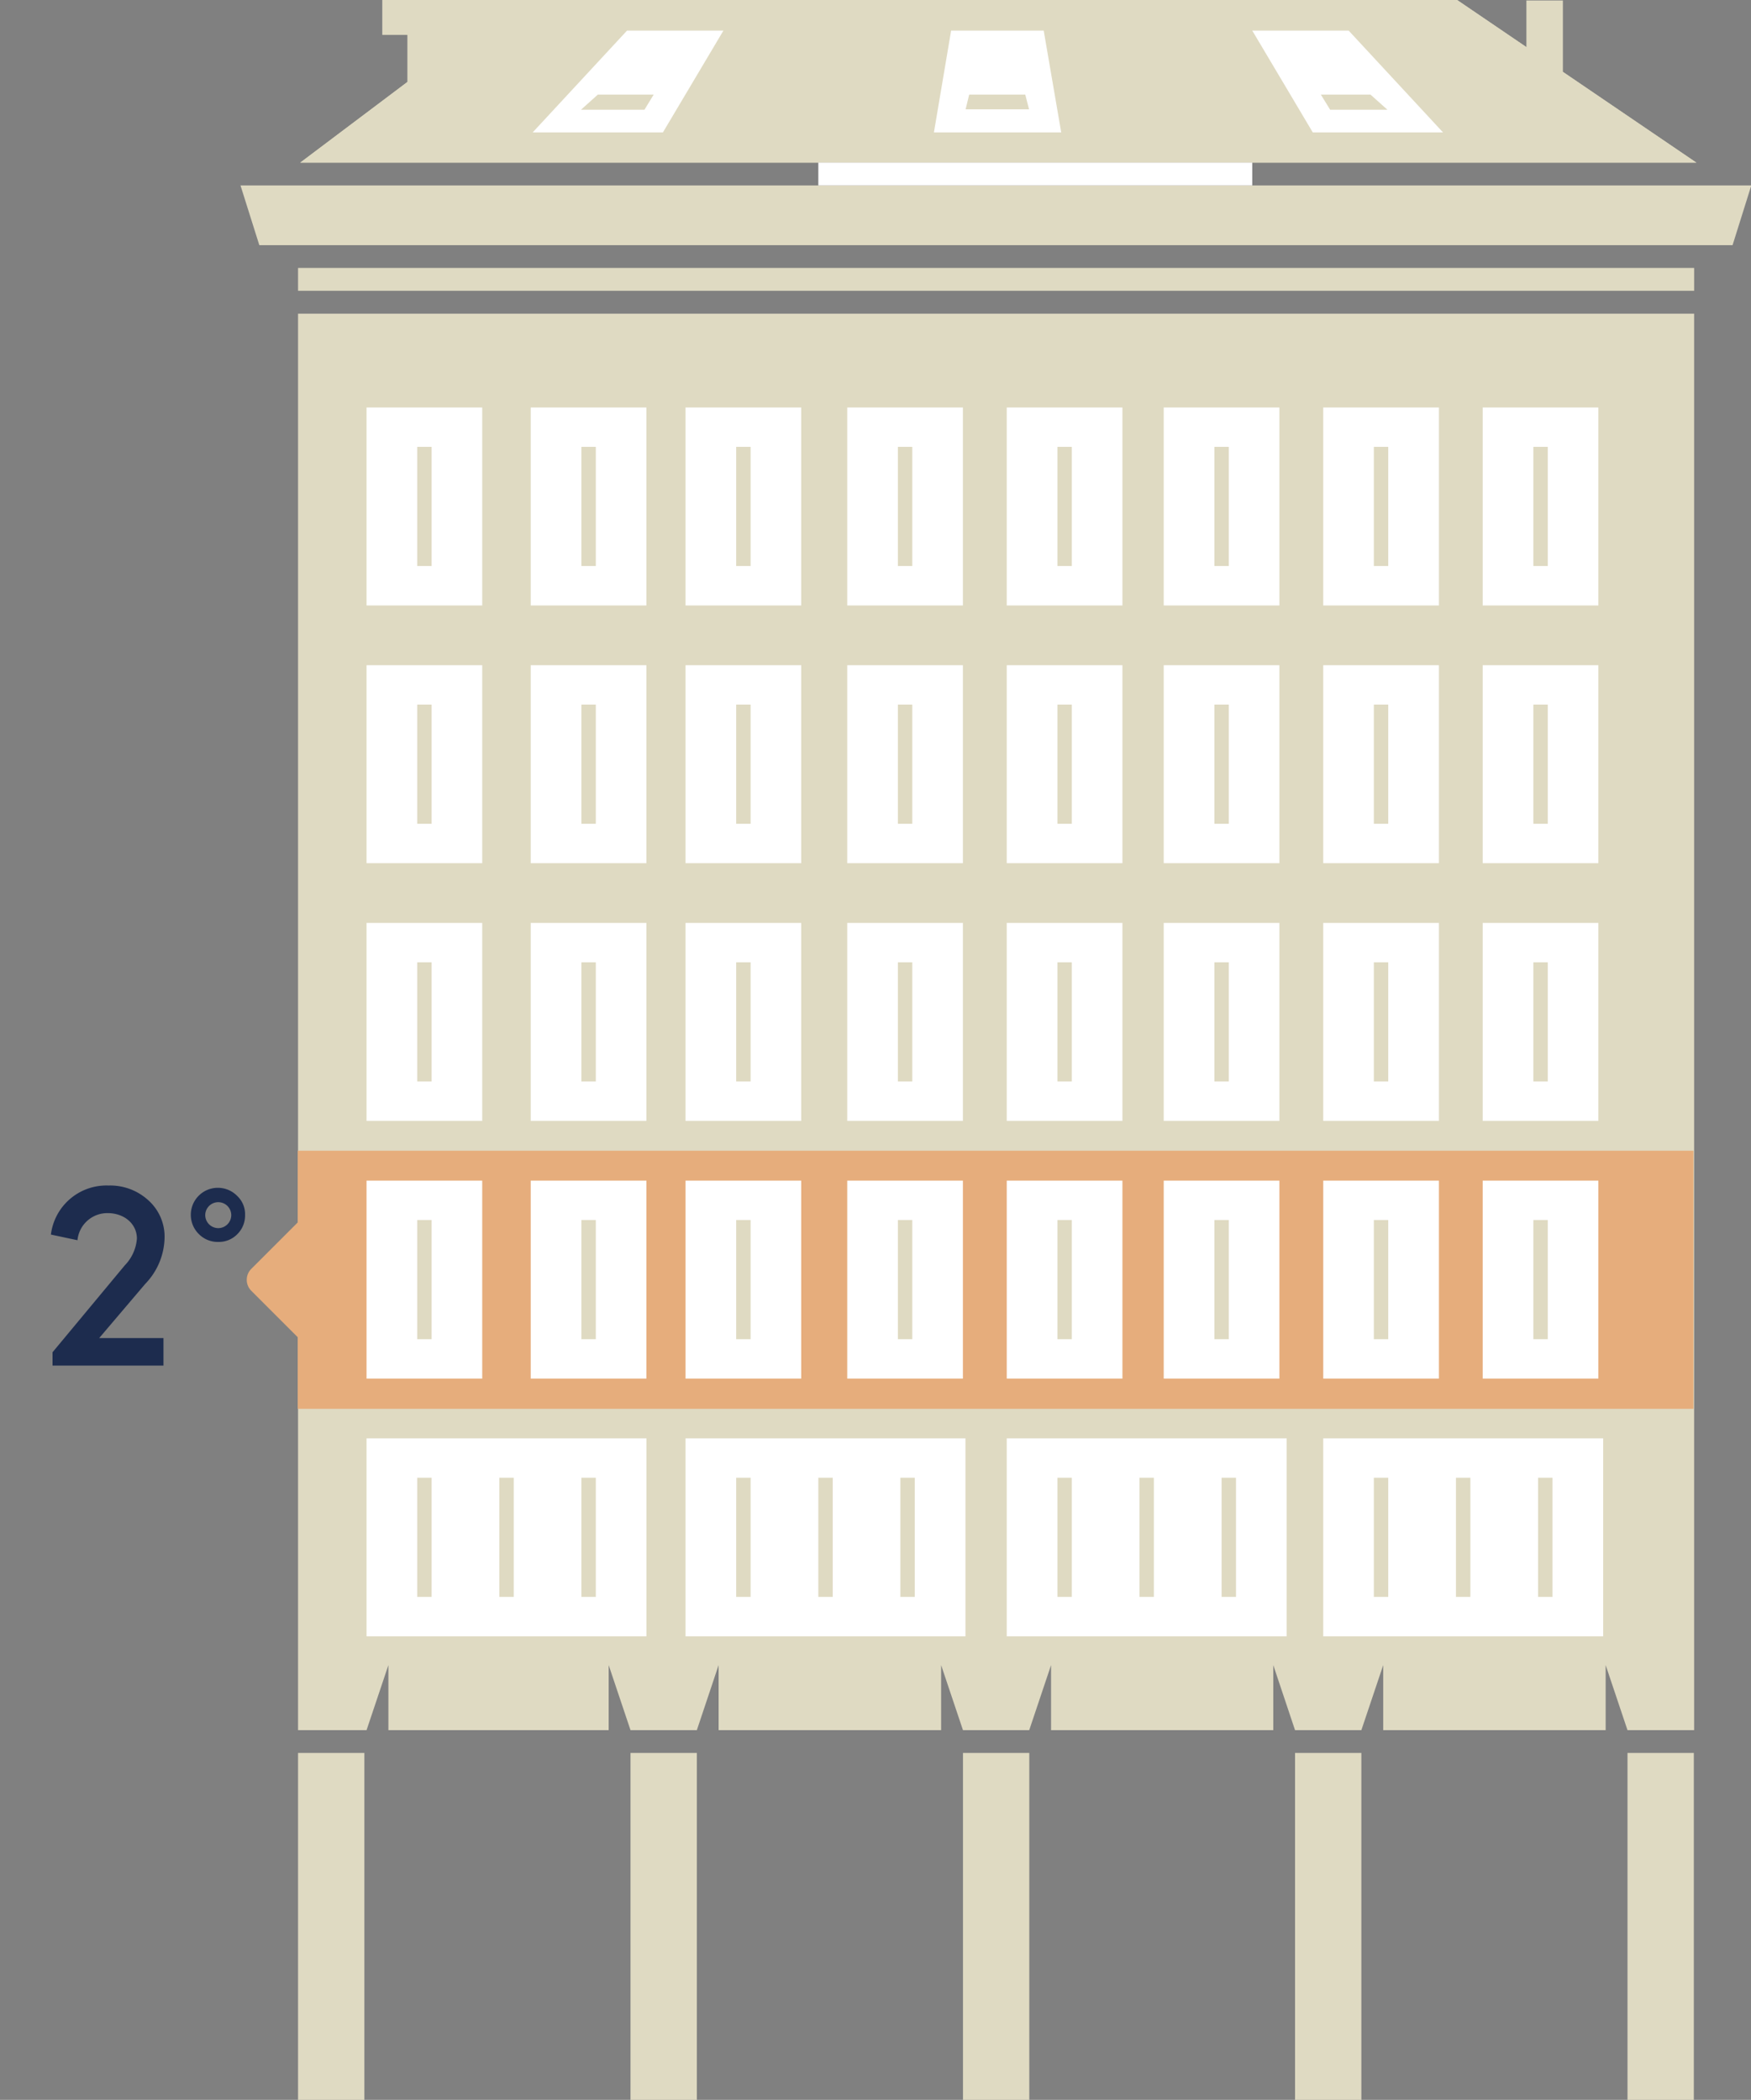 <svg id="palazzo" xmlns="http://www.w3.org/2000/svg" viewBox="0 0 226 271"><rect x="0" y="0" width="226" height="271" fill="#808080" stroke="none"/><defs><style>.cls-1{fill:#dfdac2;}.cls-2{fill:#1d2c4e;}.cls-3{fill:#e6ad7c;}.cls-4{fill:#fff;}</style></defs><title>2</title><rect class="cls-1" x="38.47" y="226.23" width="8.56" height="44.85"/><rect class="cls-1" x="81.38" y="226.23" width="8.56" height="44.85"/><rect class="cls-1" x="124.29" y="226.23" width="8.56" height="44.85"/><rect class="cls-1" x="167.15" y="226.23" width="8.56" height="44.85"/><rect class="cls-1" x="210.06" y="226.23" width="8.56" height="44.85"/><polygon class="cls-1" points="31.04 23.93 33.47 31.64 223.62 31.64 226.04 23.93 31.04 23.93"/><rect class="cls-1" x="38.47" y="34.58" width="180.19" height="2.95"/><polygon class="cls-1" points="38.47 223.29 46.96 223.29 47.31 223.29 50.13 214.89 50.13 223.29 78.56 223.29 78.56 214.89 81.38 223.29 81.45 223.29 89.86 223.29 89.94 223.29 92.75 214.89 92.75 223.29 121.47 223.29 121.47 214.89 124.29 223.29 124.43 223.29 132.84 223.29 135.66 214.89 135.66 223.29 164.34 223.29 164.34 214.89 167.15 223.29 167.22 223.29 175.64 223.29 175.71 223.29 178.53 214.89 178.53 223.29 207.24 223.29 207.24 214.89 210.06 223.29 218.66 223.29 218.66 40.48 38.47 40.48 38.47 223.29"/><path class="cls-2" d="M21.1,176.24H6.78v-1.72l9.31-11.2a5.56,5.56,0,0,0,1.58-3.47c0-1.92-1.65-3.29-3.78-3.29a3.87,3.87,0,0,0-3.89,3.5l-3.43-.73A7.22,7.22,0,0,1,14,153a7.28,7.28,0,0,1,5.14,1.9,6.29,6.29,0,0,1,2.1,4.9,8.8,8.8,0,0,1-2.49,5.89l-5.95,7h8.3Z"/><path class="cls-2" d="M25.68,159.28a3.49,3.49,0,1,1,4.95-4.92,3.21,3.21,0,0,1,1,2.45,3.37,3.37,0,0,1-1,2.47,3.33,3.33,0,0,1-2.46,1A3.42,3.42,0,0,1,25.68,159.28Zm2.48-.78a1.69,1.69,0,0,0,1.69-1.67,1.68,1.68,0,1,0-3.36,0A1.69,1.69,0,0,0,28.16,158.5Z"/><path class="cls-3" d="M38.43,148.51v9.25l-6,6a2,2,0,0,0,0,2.82h0l6,6v9.24H218.57V148.51Z"/><rect class="cls-4" x="47.31" y="52.59" width="14.93" height="25.55"/><rect id="Rectangle_2718" data-name="Rectangle 2718" class="cls-1" x="53.85" y="57.67" width="1.86" height="15.38"/><rect class="cls-4" x="68.5" y="52.59" width="14.93" height="25.55"/><rect id="Rectangle_2718-2" data-name="Rectangle 2718-2" class="cls-1" x="75.04" y="57.67" width="1.86" height="15.38"/><rect class="cls-4" x="191.37" y="52.59" width="14.93" height="25.55"/><rect id="Rectangle_2718-3" data-name="Rectangle 2718-3" class="cls-1" x="197.91" y="57.67" width="1.86" height="15.38"/><rect class="cls-4" x="170.79" y="52.59" width="14.93" height="25.55"/><rect id="Rectangle_2718-4" data-name="Rectangle 2718-4" class="cls-1" x="177.32" y="57.67" width="1.86" height="15.38"/><rect class="cls-4" x="150.2" y="52.59" width="14.93" height="25.55"/><rect id="Rectangle_2718-5" data-name="Rectangle 2718-5" class="cls-1" x="156.74" y="57.67" width="1.86" height="15.38"/><rect class="cls-4" x="129.94" y="52.59" width="14.93" height="25.55"/><rect id="Rectangle_2718-6" data-name="Rectangle 2718-6" class="cls-1" x="136.48" y="57.67" width="1.86" height="15.38"/><rect class="cls-4" x="109.35" y="52.59" width="14.93" height="25.55"/><rect id="Rectangle_2718-7" data-name="Rectangle 2718-7" class="cls-1" x="115.89" y="57.67" width="1.86" height="15.38"/><rect class="cls-4" x="88.48" y="52.59" width="14.93" height="25.55"/><rect id="Rectangle_2718-8" data-name="Rectangle 2718-8" class="cls-1" x="95.02" y="57.67" width="1.86" height="15.38"/><rect class="cls-4" x="47.31" y="85.85" width="14.93" height="25.55"/><rect id="Rectangle_2718-9" data-name="Rectangle 2718-9" class="cls-1" x="53.85" y="90.93" width="1.86" height="15.38"/><rect class="cls-4" x="68.5" y="85.85" width="14.93" height="25.55"/><rect id="Rectangle_2718-10" data-name="Rectangle 2718-10" class="cls-1" x="75.04" y="90.93" width="1.86" height="15.38"/><rect class="cls-4" x="191.37" y="85.85" width="14.93" height="25.55"/><rect id="Rectangle_2718-11" data-name="Rectangle 2718-11" class="cls-1" x="197.91" y="90.93" width="1.86" height="15.38"/><rect class="cls-4" x="170.79" y="85.85" width="14.93" height="25.55"/><rect id="Rectangle_2718-12" data-name="Rectangle 2718-12" class="cls-1" x="177.32" y="90.93" width="1.86" height="15.38"/><rect class="cls-4" x="150.2" y="85.85" width="14.93" height="25.55"/><rect id="Rectangle_2718-13" data-name="Rectangle 2718-13" class="cls-1" x="156.74" y="90.93" width="1.86" height="15.38"/><rect class="cls-4" x="129.94" y="85.85" width="14.93" height="25.55"/><rect id="Rectangle_2718-14" data-name="Rectangle 2718-14" class="cls-1" x="136.48" y="90.93" width="1.86" height="15.38"/><rect class="cls-4" x="109.35" y="85.85" width="14.93" height="25.55"/><rect id="Rectangle_2718-15" data-name="Rectangle 2718-15" class="cls-1" x="115.89" y="90.93" width="1.86" height="15.38"/><rect class="cls-4" x="88.48" y="85.85" width="14.93" height="25.55"/><rect id="Rectangle_2718-16" data-name="Rectangle 2718-16" class="cls-1" x="95.02" y="90.93" width="1.86" height="15.38"/><rect class="cls-4" x="47.31" y="119.11" width="14.93" height="25.55"/><rect id="Rectangle_2718-17" data-name="Rectangle 2718-17" class="cls-1" x="53.85" y="124.19" width="1.86" height="15.38"/><rect class="cls-4" x="68.5" y="119.11" width="14.93" height="25.55"/><rect id="Rectangle_2718-18" data-name="Rectangle 2718-18" class="cls-1" x="75.04" y="124.19" width="1.86" height="15.38"/><rect class="cls-4" x="191.37" y="119.11" width="14.93" height="25.55"/><rect id="Rectangle_2718-19" data-name="Rectangle 2718-19" class="cls-1" x="197.91" y="124.19" width="1.86" height="15.38"/><rect class="cls-4" x="170.79" y="119.11" width="14.93" height="25.55"/><rect id="Rectangle_2718-20" data-name="Rectangle 2718-20" class="cls-1" x="177.32" y="124.19" width="1.86" height="15.38"/><rect class="cls-4" x="150.2" y="119.11" width="14.93" height="25.55"/><rect id="Rectangle_2718-21" data-name="Rectangle 2718-21" class="cls-1" x="156.74" y="124.19" width="1.86" height="15.38"/><rect class="cls-4" x="129.94" y="119.11" width="14.93" height="25.55"/><rect id="Rectangle_2718-22" data-name="Rectangle 2718-22" class="cls-1" x="136.48" y="124.19" width="1.86" height="15.38"/><rect class="cls-4" x="109.35" y="119.11" width="14.93" height="25.55"/><rect id="Rectangle_2718-23" data-name="Rectangle 2718-23" class="cls-1" x="115.89" y="124.19" width="1.86" height="15.38"/><rect class="cls-4" x="88.48" y="119.11" width="14.93" height="25.55"/><rect id="Rectangle_2718-24" data-name="Rectangle 2718-24" class="cls-1" x="95.02" y="124.19" width="1.86" height="15.38"/><rect class="cls-4" x="47.31" y="152.37" width="14.93" height="25.55"/><rect id="Rectangle_2718-25" data-name="Rectangle 2718-25" class="cls-1" x="53.85" y="157.45" width="1.86" height="15.38"/><rect class="cls-4" x="68.5" y="152.37" width="14.93" height="25.55"/><rect id="Rectangle_2718-26" data-name="Rectangle 2718-26" class="cls-1" x="75.04" y="157.45" width="1.86" height="15.38"/><rect class="cls-4" x="191.37" y="152.37" width="14.93" height="25.55"/><rect id="Rectangle_2718-27" data-name="Rectangle 2718-27" class="cls-1" x="197.91" y="157.45" width="1.86" height="15.38"/><rect class="cls-4" x="170.79" y="152.37" width="14.93" height="25.55"/><rect id="Rectangle_2718-28" data-name="Rectangle 2718-28" class="cls-1" x="177.32" y="157.45" width="1.86" height="15.38"/><rect class="cls-4" x="150.2" y="152.37" width="14.93" height="25.55"/><rect id="Rectangle_2718-29" data-name="Rectangle 2718-29" class="cls-1" x="156.74" y="157.45" width="1.86" height="15.38"/><rect class="cls-4" x="129.94" y="152.37" width="14.93" height="25.55"/><rect id="Rectangle_2718-30" data-name="Rectangle 2718-30" class="cls-1" x="136.48" y="157.45" width="1.86" height="15.38"/><rect class="cls-4" x="109.35" y="152.37" width="14.93" height="25.55"/><rect id="Rectangle_2718-31" data-name="Rectangle 2718-31" class="cls-1" x="115.89" y="157.45" width="1.86" height="15.38"/><rect class="cls-4" x="88.48" y="152.37" width="14.93" height="25.55"/><rect id="Rectangle_2718-32" data-name="Rectangle 2718-32" class="cls-1" x="95.02" y="157.45" width="1.86" height="15.38"/><rect class="cls-4" x="47.31" y="185.63" width="36.13" height="25.55"/><rect id="Rectangle_2718-33" data-name="Rectangle 2718-33" class="cls-1" x="53.85" y="190.71" width="1.86" height="15.38"/><rect id="Rectangle_2718-34" data-name="Rectangle 2718-34" class="cls-1" x="75.04" y="190.71" width="1.86" height="15.38"/><rect id="Rectangle_2718-35" data-name="Rectangle 2718-35" class="cls-1" x="64.45" y="190.71" width="1.86" height="15.38"/><rect class="cls-4" x="88.48" y="185.63" width="36.13" height="25.55"/><rect id="Rectangle_2718-36" data-name="Rectangle 2718-36" class="cls-1" x="95.02" y="190.71" width="1.86" height="15.38"/><rect id="Rectangle_2718-37" data-name="Rectangle 2718-37" class="cls-1" x="116.21" y="190.71" width="1.86" height="15.38"/><rect id="Rectangle_2718-38" data-name="Rectangle 2718-38" class="cls-1" x="105.62" y="190.71" width="1.86" height="15.38"/><rect class="cls-4" x="129.94" y="185.63" width="36.13" height="25.55"/><rect id="Rectangle_2718-39" data-name="Rectangle 2718-39" class="cls-1" x="136.48" y="190.71" width="1.86" height="15.38"/><rect id="Rectangle_2718-40" data-name="Rectangle 2718-40" class="cls-1" x="157.67" y="190.71" width="1.86" height="15.38"/><rect id="Rectangle_2718-41" data-name="Rectangle 2718-41" class="cls-1" x="147.07" y="190.71" width="1.86" height="15.38"/><rect class="cls-4" x="170.79" y="185.63" width="36.13" height="25.55"/><rect id="Rectangle_2718-42" data-name="Rectangle 2718-42" class="cls-1" x="177.32" y="190.71" width="1.86" height="15.38"/><rect id="Rectangle_2718-43" data-name="Rectangle 2718-43" class="cls-1" x="198.52" y="190.71" width="1.86" height="15.38"/><rect id="Rectangle_2718-44" data-name="Rectangle 2718-44" class="cls-1" x="187.92" y="190.71" width="1.86" height="15.38"/><polygon class="cls-1" points="38.75 20.99 218.95 20.99 201.72 9.27 201.72 0.06 197.01 0.06 197.01 6.08 187.95 -0.08 70.58 -0.08 66.75 -0.08 52.58 -0.08 49.34 -0.08 49.34 4.5 52.58 4.5 52.58 10.58 38.75 20.99"/><polygon class="cls-1" points="38.75 20.99 66.75 -0.08 187.95 -0.08 218.95 20.99 38.75 20.99"/><polygon class="cls-4" points="85.56 17.09 68.75 17.09 80.93 3.95 93.37 3.95 85.56 17.09"/><polygon class="cls-4" points="136.97 17.09 120.54 17.09 122.76 3.95 134.71 3.95 136.97 17.09"/><polygon class="cls-1" points="124.63 14.11 125.09 12.21 132.33 12.21 132.82 14.11 124.63 14.11"/><polygon class="cls-4" points="169.44 17.09 186.25 17.09 174.07 3.95 161.63 3.95 169.44 17.09"/><polygon class="cls-1" points="171.68 14.16 170.48 12.21 176.89 12.21 179.07 14.16 171.68 14.16"/><polygon class="cls-1" points="83.18 14.16 84.37 12.21 77.16 12.21 74.99 14.16 83.18 14.16"/><rect class="cls-4" x="105.62" y="20.99" width="56.01" height="2.94"/></svg>
